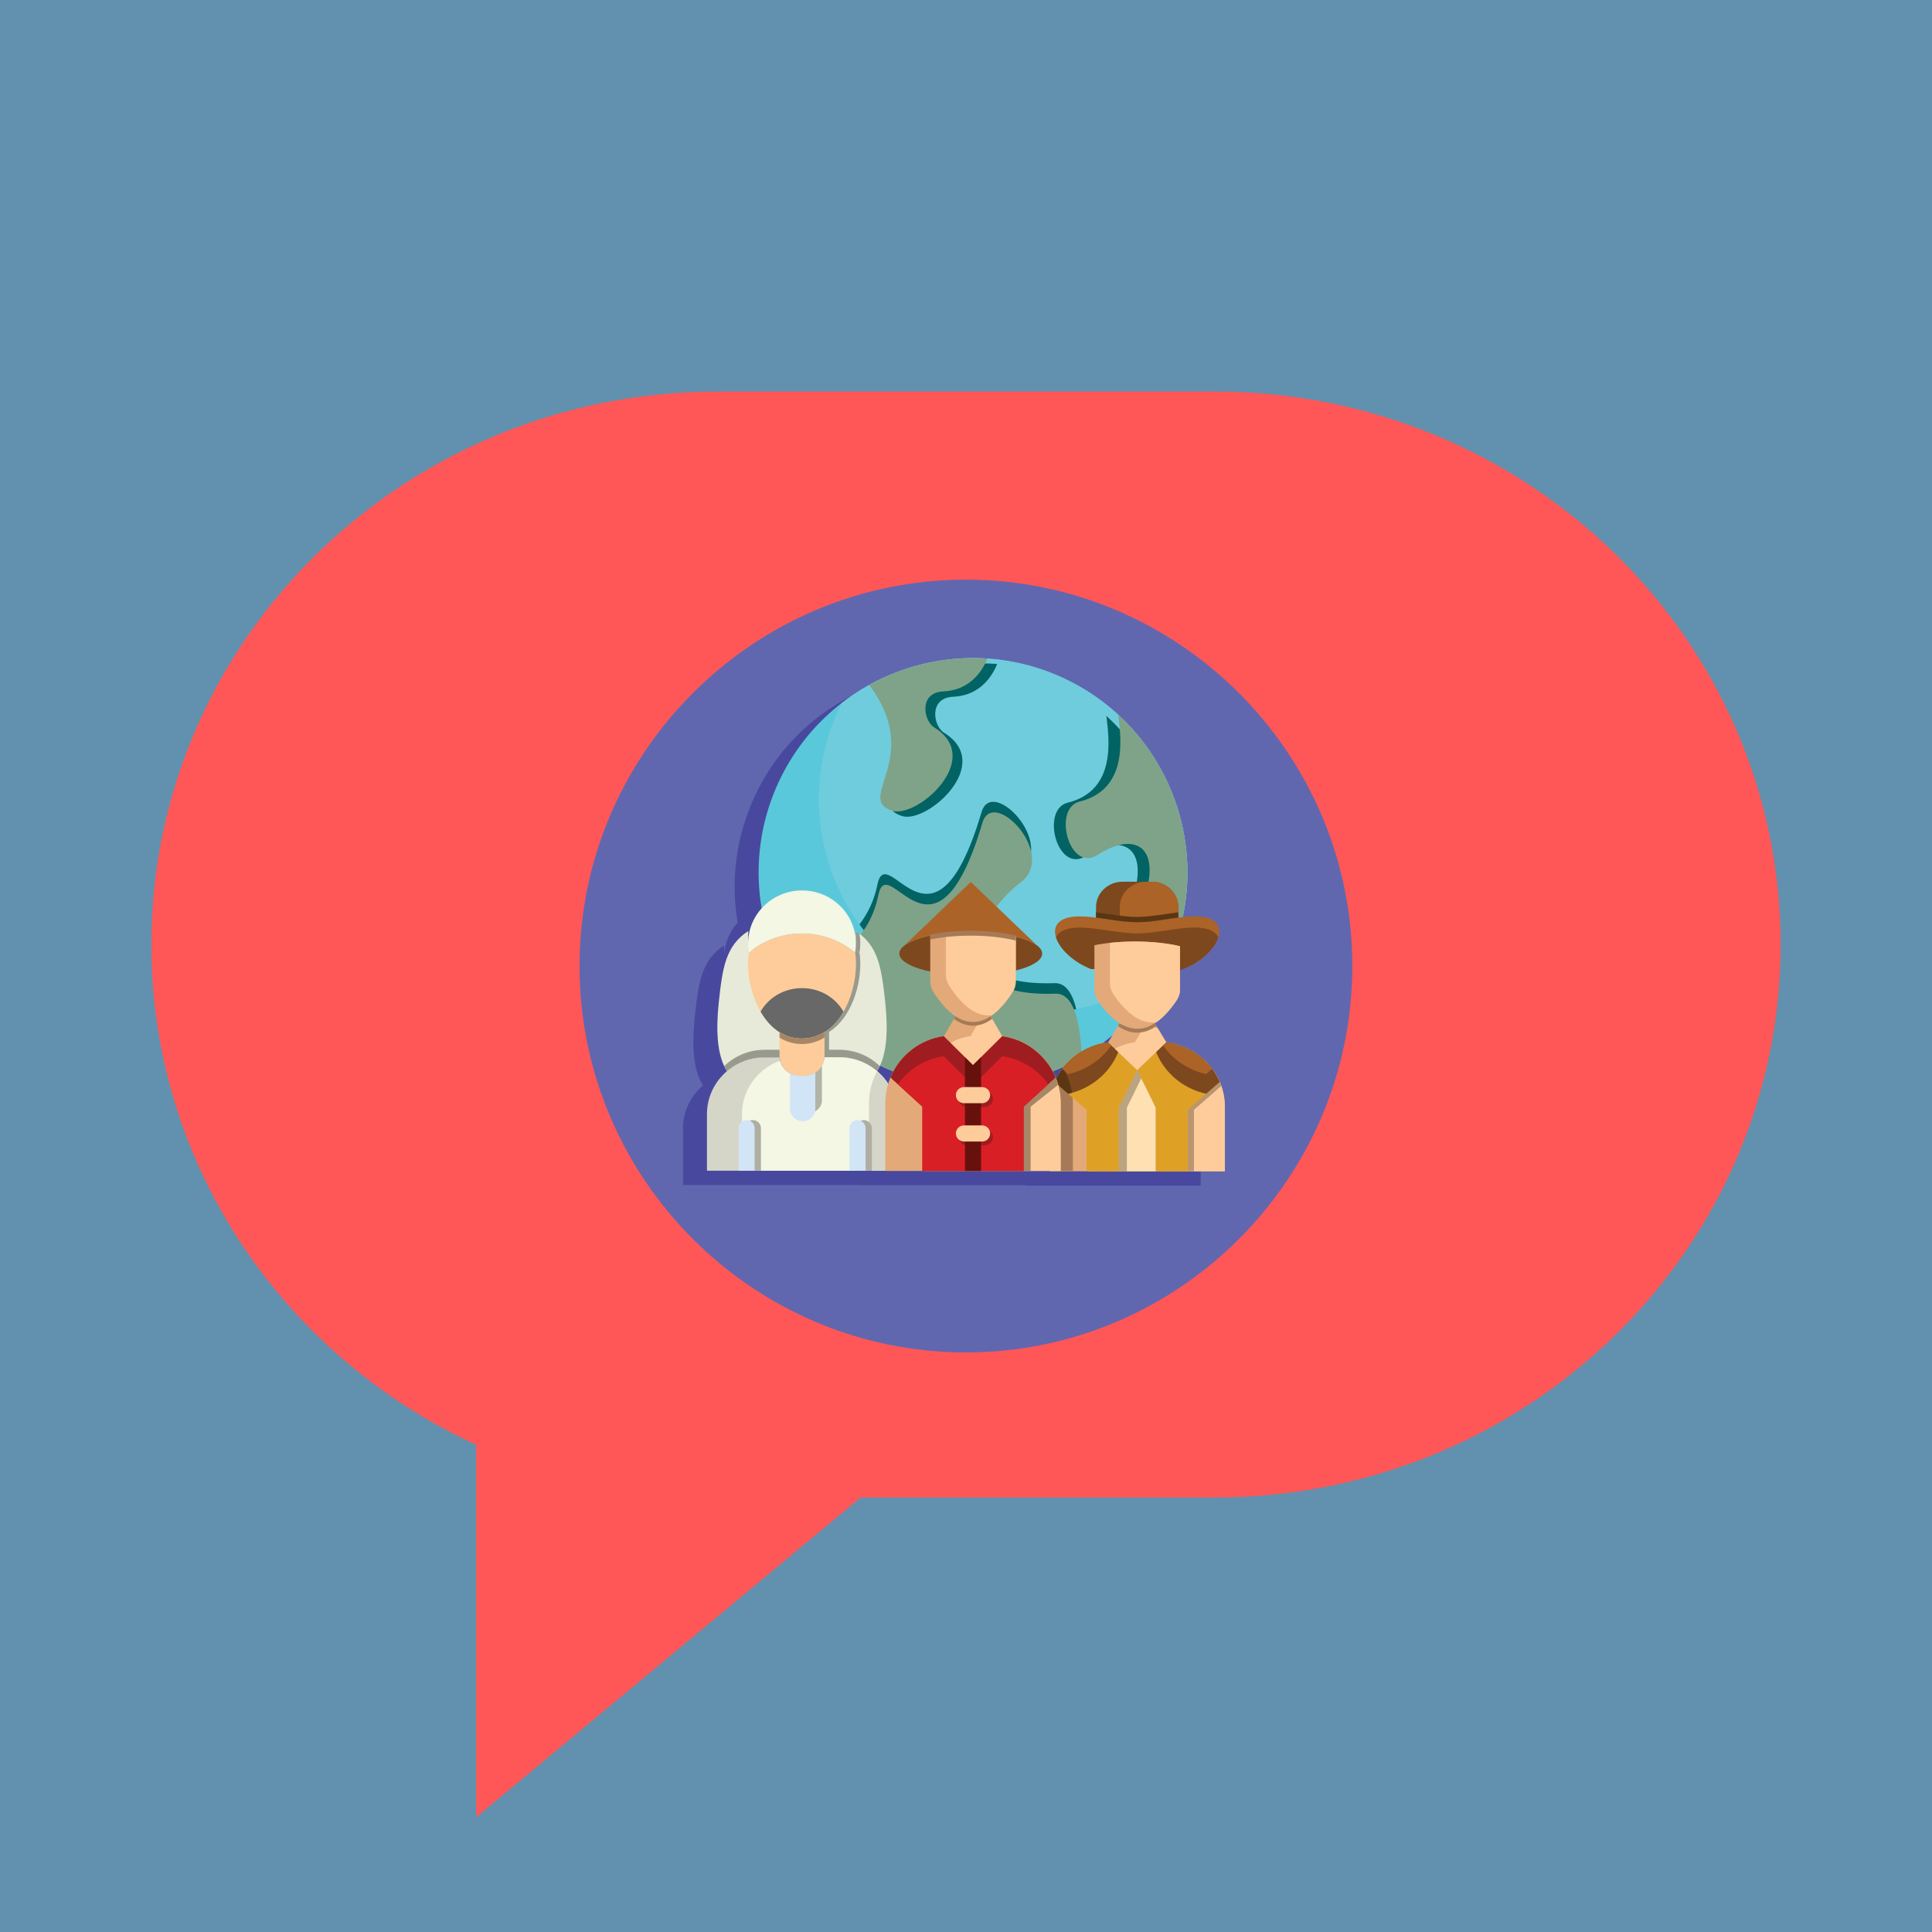 <svg xmlns="http://www.w3.org/2000/svg" xmlns:xlink="http://www.w3.org/1999/xlink" width="500" zoomAndPan="magnify" viewBox="0 0 375 375" height="500" preserveAspectRatio="xMidYMid meet" version="1.0"><defs><clipPath id="1e450025a5"><path d="M 29.379 76 L 346 76 L 346 352.711 L 29.379 352.711 Z M 29.379 76 " clip-rule="nonzero"/></clipPath><clipPath id="6cebc1a57d"><path d="M 235.734 76 L 139.258 76 C 78.57 76 29.379 124.055 29.379 183.336 C 29.379 226.25 55.168 263.266 92.426 280.441 L 92.426 352.711 L 167.051 290.668 L 235.734 290.668 C 296.426 290.668 345.621 242.609 345.621 183.332 C 345.625 124.055 296.426 76 235.734 76 Z M 235.734 76 " clip-rule="nonzero"/></clipPath><clipPath id="1997ae541f"><path d="M 112.5 112.5 L 262.5 112.5 L 262.5 262.5 L 112.5 262.5 Z M 112.5 112.5 " clip-rule="nonzero"/></clipPath></defs><rect x="-37.5" width="450" fill="#ffffff" y="-37.5" height="450" fill-opacity="1"/><rect x="-37.5" width="450" fill="#6191ae" y="-37.5" height="450" fill-opacity="1"/><g clip-path="url(#1e450025a5)"><g clip-path="url(#6cebc1a57d)"><path fill="#ff5757" d="M 29.379 76 L 346.082 76 L 346.082 352.711 L 29.379 352.711 Z M 29.379 76 " fill-opacity="1" fill-rule="nonzero"/></g></g><g clip-path="url(#1997ae541f)"><path fill="#6167af" d="M 187.48 262.508 C 228.797 262.508 262.488 228.816 262.488 187.504 C 262.488 146.199 228.797 112.508 187.48 112.508 C 146.18 112.508 112.484 146.199 112.484 187.504 C 112.484 228.816 146.18 262.508 187.48 262.508 Z M 187.48 262.508 " fill-opacity="1" fill-rule="evenodd"/></g><path fill="#48499e" d="M 198.938 133.223 C 218.418 140.602 229.133 161.027 224.898 180.793 C 225.629 180.715 226.344 180.664 227.039 180.656 C 231.301 180.59 232.543 182.492 231.809 184.754 L 231.801 184.754 C 231.781 184.824 231.758 184.891 231.73 184.961 L 231.73 184.969 C 231.703 185.035 231.68 185.098 231.652 185.164 L 231.645 185.172 C 231.621 185.242 231.586 185.309 231.551 185.375 L 231.551 185.387 C 231.52 185.453 231.484 185.52 231.449 185.59 L 231.449 185.598 C 231.418 185.668 231.371 185.734 231.34 185.801 L 231.328 185.812 C 231.297 185.879 231.254 185.945 231.219 186.016 L 231.199 186.039 C 231.16 186.098 231.117 186.168 231.082 186.227 L 231.062 186.25 C 231.02 186.309 230.98 186.367 230.934 186.434 L 230.891 186.484 C 230.859 186.535 230.824 186.59 230.781 186.641 C 230.762 186.672 230.738 186.699 230.723 186.723 C 230.688 186.766 230.652 186.809 230.617 186.852 C 230.586 186.895 230.559 186.938 230.527 186.973 L 230.449 187.066 C 230.414 187.105 230.379 187.145 230.348 187.184 L 230.27 187.277 C 230.234 187.32 230.191 187.352 230.156 187.398 L 230.074 187.48 C 230.039 187.523 229.996 187.566 229.953 187.609 L 229.875 187.695 C 229.832 187.738 229.789 187.777 229.746 187.824 L 229.668 187.902 C 229.617 187.945 229.574 187.996 229.523 188.035 L 229.453 188.105 C 229.402 188.148 229.352 188.199 229.293 188.25 L 229.234 188.301 C 229.172 188.352 229.121 188.402 229.062 188.453 L 229.004 188.504 C 228.941 188.555 228.871 188.598 228.816 188.648 L 228.766 188.699 C 228.695 188.75 228.637 188.793 228.57 188.844 L 228.512 188.895 C 228.449 188.938 228.383 188.988 228.316 189.039 L 228.266 189.082 C 228.188 189.133 228.121 189.184 228.051 189.227 L 227.992 189.266 C 227.922 189.316 227.848 189.367 227.77 189.422 L 227.727 189.445 C 227.648 189.496 227.566 189.551 227.488 189.602 L 227.457 189.625 C 227.371 189.676 227.285 189.727 227.203 189.777 L 227.168 189.797 C 227.086 189.848 226.988 189.898 226.906 189.949 L 226.883 189.965 C 226.789 190.016 226.695 190.066 226.598 190.117 L 226.582 190.129 C 226.488 190.18 226.387 190.23 226.293 190.281 L 226.285 190.289 C 226.184 190.34 226.078 190.383 225.977 190.434 L 225.969 190.441 C 225.867 190.484 225.766 190.535 225.664 190.578 L 225.652 190.586 L 225.645 190.586 C 225.543 190.637 225.441 190.68 225.328 190.723 L 225.32 190.723 C 225.219 190.773 225.109 190.816 224.996 190.855 L 224.344 190.855 L 224.344 194.828 C 224.344 195.621 224.129 196.309 223.66 196.996 C 222.309 198.996 220.898 200.484 219.453 201.402 L 219.453 201.395 L 221.684 205.094 C 228.086 205.926 233.062 211.207 233.062 217.551 L 233.062 230.129 L 199.047 230.129 L 199.047 230.059 L 167.184 230.059 L 167.184 230.016 L 132.562 230.016 L 132.562 219.004 C 132.562 215.695 134.07 212.711 136.449 210.688 C 134.434 207.574 134.309 202.48 134.859 197.301 C 135.562 190.66 136.176 186.328 140.582 183.492 C 140.555 183.773 140.551 184.043 140.551 184.324 C 140.551 184.59 140.559 184.855 140.578 185.109 C 140.758 182.805 141.707 180.711 143.18 179.078 C 141.977 172.02 142.586 164.562 145.297 157.387 C 153.434 135.898 177.457 125.086 198.938 133.223 Z M 200.32 212.164 C 200.746 211.316 201.266 210.523 201.871 209.793 C 201.148 210.133 200.414 210.445 199.668 210.742 C 199.914 211.203 200.137 211.68 200.32 212.164 Z M 168.73 210.742 C 167.855 210.395 166.996 210.012 166.156 209.613 C 165.984 209.996 165.789 210.355 165.566 210.691 C 165.508 210.641 165.445 210.59 165.387 210.539 C 165.457 210.59 165.516 210.652 165.582 210.711 L 165.602 210.719 L 165.66 210.781 L 165.711 210.812 L 165.762 210.863 L 165.832 210.926 L 165.863 210.949 L 165.941 211.027 L 165.977 211.055 L 166.246 211.324 L 166.309 211.379 L 166.359 211.438 L 166.461 211.539 L 166.504 211.59 L 166.562 211.648 L 166.605 211.699 L 166.664 211.762 L 166.707 211.812 L 166.758 211.871 L 166.801 211.914 L 166.859 211.988 L 166.895 212.031 L 166.953 212.102 L 166.984 212.141 L 167.047 212.211 L 167.09 212.262 L 167.141 212.332 L 167.172 212.375 L 167.23 212.449 L 167.258 212.488 L 167.328 212.574 L 167.355 212.605 L 167.414 212.691 L 167.438 212.723 C 167.465 212.758 167.48 212.793 167.508 212.824 L 167.527 212.844 L 167.594 212.945 L 167.613 212.973 L 167.672 213.066 L 167.691 213.09 L 167.742 213.16 C 167.992 212.32 168.324 211.508 168.73 210.742 Z M 211.223 203.773 C 210.602 204.289 209.973 204.801 209.336 205.285 C 209.695 205.207 210.051 205.152 210.426 205.102 Z M 154.855 209.641 C 154.262 210.66 153.188 211.426 151.91 211.598 C 153.176 211.434 154.246 210.676 154.855 209.641 Z M 151.91 211.598 C 151.879 211.598 151.844 211.605 151.809 211.605 C 151.844 211.602 151.875 211.598 151.91 211.598 Z M 151.809 211.602 C 151.777 211.609 151.738 211.609 151.707 211.609 C 151.738 211.609 151.773 211.609 151.809 211.602 Z M 151.707 211.609 C 151.676 211.621 151.648 211.621 151.621 211.621 C 151.648 211.621 151.672 211.621 151.707 211.609 Z M 151.598 211.621 C 151.57 211.621 151.547 211.621 151.52 211.621 C 151.547 211.621 151.57 211.621 151.598 211.621 Z M 151.492 211.629 C 151.461 211.629 151.426 211.629 151.391 211.629 C 151.426 211.629 151.461 211.629 151.492 211.629 Z M 149.539 211.477 C 149.199 211.383 148.875 211.246 148.578 211.066 C 148.898 211.273 149.223 211.398 149.539 211.477 Z M 147.562 210.211 C 147.062 209.605 146.738 208.848 146.664 208.008 L 146.656 208.008 C 146.715 208.82 147.039 209.59 147.562 210.211 Z M 165.355 210.516 C 165.293 210.473 165.242 210.422 165.184 210.383 C 165.246 210.422 165.297 210.473 165.355 210.516 Z M 165.145 210.344 C 165.086 210.305 165.031 210.262 164.973 210.215 C 165.031 210.262 165.086 210.305 165.145 210.344 Z M 164.93 210.184 C 164.871 210.148 164.82 210.105 164.762 210.062 C 164.82 210.109 164.871 210.148 164.93 210.184 Z M 164.719 210.031 C 164.656 209.996 164.598 209.953 164.539 209.91 C 164.598 209.953 164.656 209.996 164.719 210.031 Z M 164.496 209.887 C 164.426 209.844 164.367 209.801 164.301 209.758 C 164.371 209.801 164.426 209.844 164.496 209.887 Z M 164.258 209.734 C 164.199 209.699 164.141 209.656 164.078 209.621 C 164.141 209.656 164.199 209.695 164.258 209.734 Z M 164.027 209.59 C 163.969 209.555 163.906 209.52 163.848 209.488 C 163.906 209.52 163.969 209.555 164.027 209.59 Z M 163.801 209.461 C 163.738 209.426 163.68 209.391 163.621 209.359 C 163.68 209.391 163.738 209.426 163.801 209.461 Z M 163.57 209.336 C 163.5 209.301 163.441 209.266 163.375 209.23 C 163.441 209.266 163.5 209.297 163.57 209.336 Z M 163.332 209.203 C 163.262 209.172 163.195 209.137 163.129 209.113 C 163.195 209.137 163.262 209.172 163.332 209.203 Z M 163.078 209.086 C 163.008 209.051 162.949 209.023 162.883 208.992 C 162.949 209.027 163.008 209.051 163.078 209.086 Z M 162.836 208.973 C 162.77 208.949 162.703 208.914 162.641 208.891 C 162.703 208.918 162.77 208.949 162.836 208.973 Z M 162.59 208.867 C 162.523 208.84 162.457 208.816 162.387 208.789 C 162.457 208.816 162.523 208.84 162.59 208.867 Z M 162.344 208.77 C 162.266 208.738 162.191 208.711 162.109 208.688 C 162.191 208.715 162.266 208.738 162.344 208.77 Z M 162.09 208.676 C 162.012 208.648 161.938 208.617 161.859 208.594 C 161.938 208.617 162.012 208.652 162.09 208.676 Z M 161.816 208.586 C 161.746 208.559 161.672 208.531 161.605 208.516 C 161.672 208.531 161.746 208.559 161.816 208.586 Z M 161.562 208.5 C 161.484 208.477 161.418 208.457 161.34 208.43 C 161.418 208.457 161.488 208.473 161.562 208.5 Z M 161.309 208.422 C 161.23 208.402 161.152 208.379 161.074 208.363 C 161.152 208.379 161.23 208.406 161.309 208.422 Z M 161.043 208.355 C 160.961 208.34 160.871 208.312 160.789 208.297 C 160.875 208.312 160.961 208.34 161.043 208.355 Z M 160.773 208.285 C 160.695 208.27 160.609 208.254 160.527 208.234 C 160.609 208.254 160.695 208.27 160.773 208.285 Z M 160.492 208.227 C 160.414 208.219 160.34 208.203 160.262 208.184 C 160.34 208.203 160.414 208.219 160.492 208.227 Z M 160.219 208.176 C 160.141 208.168 160.066 208.152 159.98 208.145 C 160.066 208.152 160.145 208.168 160.219 208.176 Z M 159.953 208.133 C 159.859 208.125 159.773 208.109 159.691 208.102 C 159.777 208.105 159.859 208.125 159.953 208.133 Z M 159.684 208.102 C 159.602 208.094 159.504 208.078 159.41 208.066 C 159.504 208.074 159.598 208.094 159.684 208.102 Z M 159.383 208.066 C 159.305 208.055 159.223 208.047 159.137 208.039 C 159.227 208.051 159.309 208.055 159.383 208.066 Z M 159.105 208.039 C 159.02 208.031 158.941 208.031 158.859 208.023 C 158.941 208.031 159.02 208.031 159.105 208.039 Z M 158.824 208.023 C 158.738 208.023 158.652 208.016 158.566 208.016 C 158.656 208.016 158.738 208.023 158.824 208.023 Z M 158.543 208.016 C 158.449 208.016 158.359 208.004 158.262 208.004 C 158.355 208.004 158.449 208.016 158.543 208.016 Z M 143.754 208.004 C 143.66 208.004 143.566 208.016 143.473 208.016 C 143.566 208.016 143.66 208.004 143.754 208.004 Z M 143.449 208.016 C 143.363 208.016 143.277 208.023 143.191 208.023 C 143.281 208.023 143.363 208.016 143.449 208.016 Z M 143.168 208.023 C 143.086 208.031 142.996 208.031 142.914 208.039 C 142.996 208.031 143.082 208.031 143.168 208.023 Z M 142.879 208.039 C 142.793 208.051 142.715 208.059 142.633 208.066 C 142.719 208.055 142.793 208.051 142.879 208.039 Z M 142.609 208.066 C 142.516 208.074 142.43 208.082 142.344 208.098 C 142.43 208.082 142.516 208.074 142.609 208.066 Z M 142.324 208.102 C 142.242 208.109 142.156 208.125 142.062 208.133 C 142.156 208.125 142.242 208.105 142.324 208.102 Z M 142.039 208.145 C 141.961 208.152 141.875 208.168 141.793 208.184 C 141.875 208.168 141.961 208.152 142.039 208.145 Z M 141.766 208.184 C 141.688 208.203 141.602 208.219 141.527 208.227 C 141.602 208.219 141.691 208.203 141.766 208.184 Z M 141.492 208.234 C 141.406 208.254 141.32 208.27 141.246 208.285 C 141.324 208.27 141.406 208.254 141.492 208.234 Z M 141.227 208.297 C 141.145 208.312 141.059 208.34 140.973 208.355 C 141.059 208.34 141.145 208.312 141.227 208.297 Z M 140.949 208.363 C 140.871 208.379 140.785 208.402 140.711 208.422 C 140.785 208.406 140.871 208.379 140.949 208.363 Z M 140.684 208.43 C 140.605 208.453 140.531 208.473 140.453 208.5 C 140.531 208.473 140.609 208.457 140.684 208.43 Z M 140.41 208.516 C 140.344 208.531 140.27 208.559 140.199 208.586 C 140.27 208.559 140.348 208.531 140.41 208.516 Z M 140.156 208.594 C 140.078 208.625 139.996 208.652 139.922 208.676 C 139.996 208.652 140.082 208.625 140.156 208.594 Z M 139.91 208.676 C 139.832 208.711 139.75 208.738 139.676 208.77 C 139.75 208.738 139.836 208.715 139.91 208.676 Z M 139.637 208.789 C 139.57 208.812 139.492 208.84 139.426 208.871 C 139.492 208.84 139.57 208.816 139.637 208.789 Z M 139.391 208.891 C 139.312 208.914 139.246 208.941 139.18 208.973 C 139.246 208.941 139.316 208.918 139.391 208.891 Z M 139.137 208.992 C 139.066 209.023 139.004 209.062 138.934 209.086 C 139.004 209.062 139.066 209.027 139.137 208.992 Z M 138.898 209.102 C 138.82 209.137 138.758 209.172 138.688 209.215 C 138.758 209.172 138.82 209.137 138.898 209.102 Z M 138.652 209.223 C 138.586 209.266 138.52 209.297 138.441 209.336 C 138.516 209.297 138.586 209.266 138.652 209.223 Z M 138.406 209.359 C 138.336 209.391 138.277 209.426 138.211 209.461 C 138.277 209.426 138.34 209.391 138.406 209.359 Z M 138.168 209.488 C 138.109 209.52 138.047 209.555 137.988 209.598 C 138.047 209.555 138.109 209.52 138.168 209.488 Z M 137.938 209.621 C 137.879 209.656 137.816 209.699 137.75 209.734 C 137.82 209.695 137.879 209.656 137.938 209.621 Z M 137.719 209.758 C 137.648 209.801 137.582 209.84 137.523 209.887 C 137.578 209.844 137.648 209.801 137.719 209.758 Z M 137.488 209.91 C 137.426 209.953 137.359 209.992 137.301 210.039 C 137.359 209.996 137.426 209.953 137.488 209.91 Z M 137.258 210.062 C 137.199 210.105 137.148 210.148 137.09 210.191 C 137.148 210.148 137.199 210.109 137.258 210.062 Z M 137.047 210.215 C 136.984 210.258 136.934 210.301 136.875 210.344 C 136.934 210.305 136.984 210.262 137.047 210.215 Z M 136.844 210.379 C 136.781 210.422 136.723 210.473 136.66 210.512 C 136.723 210.473 136.781 210.422 136.844 210.379 Z M 136.637 210.539 C 136.57 210.59 136.508 210.641 136.453 210.691 C 136.508 210.641 136.57 210.59 136.637 210.539 Z M 136.637 210.539 " fill-opacity="1" fill-rule="evenodd"/><path fill="#5ac8db" d="M 203.605 130.441 C 225.086 138.582 235.914 162.598 227.773 184.086 C 219.629 205.566 195.613 216.395 174.121 208.254 C 152.645 200.113 141.816 176.09 149.953 154.609 C 158.102 133.117 182.113 122.305 203.605 130.441 Z M 203.605 130.441 " fill-opacity="1" fill-rule="evenodd"/><path fill="#6fccdd" d="M 203.605 130.441 C 225.086 138.582 235.914 162.598 227.773 184.086 C 227.266 185.43 226.688 186.73 226.055 187.988 C 214.992 196.551 199.871 199.332 185.824 194.012 C 164.344 185.871 153.516 161.855 161.656 140.367 C 162.164 139.023 162.742 137.723 163.375 136.465 C 174.438 127.898 189.559 125.117 203.605 130.441 Z M 203.605 130.441 " fill-opacity="1" fill-rule="evenodd"/><path fill="#016363" d="M 208.91 195.871 C 201.445 197.398 193.477 196.906 185.824 194.008 C 177.898 191.004 171.418 185.836 166.816 179.43 C 168.34 177.441 169.633 174.988 170.305 171.719 C 172.156 162.609 181.238 188.953 190.52 157.625 C 192.574 150.652 205.137 163.801 197.949 169.211 C 189.277 175.723 182.488 191.594 204.676 190.828 C 206.93 190.754 208.188 192.953 208.91 195.871 Z M 208.91 195.871 " fill-opacity="1" fill-rule="evenodd"/><path fill="#016363" d="M 214.746 138.945 C 226.133 149.43 231.059 165.793 226.48 181.297 C 222.02 182.793 216.633 181.715 218.422 177.875 C 224.117 165.656 219.008 160.859 210.742 166.148 C 205.223 169.688 201.938 157.109 207.238 155.801 C 216.848 153.43 215.238 143.215 214.746 138.945 Z M 214.746 138.945 " fill-opacity="1" fill-rule="evenodd"/><path fill="#016363" d="M 170.609 133.996 C 177.516 130.168 185.477 128.32 193.555 128.867 C 192.188 132.262 189.395 135.059 185.016 135.238 C 180.211 135.441 181.137 140.934 183.23 142.219 C 193.078 148.301 179.98 159.855 175.145 158.41 C 167.66 156.184 181.293 148.137 170.609 133.996 Z M 170.609 133.996 " fill-opacity="1" fill-rule="evenodd"/><path fill="#7fa388" d="M 217.051 138.73 C 228.438 149.219 233.352 165.578 228.777 181.082 C 224.32 182.578 218.93 181.492 220.727 177.664 C 226.422 165.445 221.305 160.648 213.047 165.938 C 207.523 169.473 204.242 156.898 209.539 155.586 C 219.148 153.215 217.547 142.992 217.051 138.73 Z M 217.051 138.73 " fill-opacity="1" fill-rule="evenodd"/><path fill="#7fa388" d="M 168.703 132.961 C 175.609 129.133 183.57 127.277 191.648 127.824 C 190.281 131.227 187.492 134.016 183.102 134.203 C 178.297 134.406 179.23 139.891 181.316 141.184 C 191.172 147.266 178.066 158.82 173.238 157.375 C 165.758 155.137 179.387 147.094 168.703 132.961 Z M 168.703 132.961 " fill-opacity="1" fill-rule="evenodd"/><path fill="#7fa388" d="M 209.984 205.191 C 199.492 211.355 186.395 212.895 174.121 208.25 C 167.449 205.715 161.801 201.66 157.438 196.617 C 157.418 196.523 157.414 196.438 157.395 196.344 C 155.633 186.742 167.863 186.613 170.484 173.766 C 172.34 164.656 181.418 191.004 190.699 159.676 C 192.758 152.703 205.316 165.848 198.129 171.258 C 189.457 177.77 182.672 193.641 204.855 192.875 C 208.844 192.742 209.723 199.73 209.984 205.191 Z M 209.984 205.191 " fill-opacity="1" fill-rule="evenodd"/><path fill="#e7ead8" d="M 151.312 205.223 L 162.926 205.223 C 165.715 205.223 168.266 206.234 170.23 207.91 C 172.246 204.793 172.371 199.707 171.82 194.516 C 171.105 187.883 170.492 183.555 166.094 180.715 C 166.113 180.988 166.129 181.266 166.129 181.547 C 166.129 182.16 166.066 182.758 165.965 183.332 C 160.023 178.375 151.305 178.375 145.363 183.324 C 145.262 182.746 145.211 182.152 145.211 181.547 C 145.211 181.266 145.219 180.988 145.242 180.715 C 140.84 183.555 140.227 187.883 139.52 194.516 C 138.965 199.703 139.094 204.797 141.109 207.91 C 143.074 206.238 145.621 205.223 148.414 205.223 Z M 151.312 205.223 " fill-opacity="1" fill-rule="evenodd"/><path fill="#989a8d" d="M 166.801 181.211 C 166.57 181.039 166.34 180.875 166.094 180.719 C 166.113 180.988 166.129 181.27 166.129 181.551 C 166.129 182.164 166.066 182.762 165.965 183.336 C 160.25 178.574 151.977 178.387 146.066 182.785 C 146.059 182.895 146.059 183.008 146.059 183.117 C 146.059 183.73 146.109 184.324 146.219 184.902 C 152.156 179.941 160.883 179.953 166.816 184.902 C 166.93 184.324 166.98 183.73 166.98 183.117 C 166.98 182.469 166.922 181.828 166.801 181.211 Z M 166.801 181.211 " fill-opacity="1" fill-rule="evenodd"/><path fill="#989a8d" d="M 146.18 184.926 C 152.129 179.941 160.883 179.941 166.832 184.926 C 167.785 191.406 164.246 201.766 156.27 201.586 C 148.645 201.418 145.27 191.16 146.18 184.926 Z M 146.18 184.926 " fill-opacity="1" fill-rule="evenodd"/><path fill="#989a8d" d="M 152.566 205.223 L 160.531 205.223 C 160.777 204.723 160.918 204.168 160.918 203.605 L 160.918 198.965 C 159.59 199.789 158.051 200.258 156.301 200.223 C 154.754 200.18 153.383 199.73 152.184 198.98 L 152.184 203.555 C 152.191 204.16 152.328 204.723 152.566 205.223 Z M 152.566 205.223 " fill-opacity="1" fill-rule="evenodd"/><path fill="#989a8d" d="M 151.312 205.223 L 151.738 205.223 C 151.504 204.773 151.355 204.273 151.312 203.762 L 148.414 203.762 C 145.359 203.762 142.586 204.969 140.566 206.93 C 140.727 207.277 140.902 207.602 141.109 207.91 C 143.074 206.234 145.621 205.223 148.414 205.223 Z M 159.605 205.223 L 162.926 205.223 C 165.715 205.223 168.266 206.234 170.23 207.91 C 170.434 207.598 170.613 207.273 170.773 206.934 C 168.746 204.969 165.977 203.762 162.926 203.762 L 160.023 203.762 C 159.988 204.281 159.836 204.773 159.605 205.223 Z M 159.605 205.223 " fill-opacity="1" fill-rule="evenodd"/><path fill="#fdcc9a" d="M 145.34 184.918 C 151.289 179.941 160.039 179.941 165.992 184.918 C 166.945 191.406 163.406 201.762 155.426 201.586 C 147.805 201.418 144.418 191.16 145.34 184.918 Z M 145.34 184.918 " fill-opacity="1" fill-rule="evenodd"/><path fill="#686868" d="M 163.715 196.375 C 161.938 199.434 159.16 201.672 155.422 201.59 C 151.934 201.512 149.332 199.316 147.625 196.359 C 149.152 193.637 152.18 191.793 155.672 191.793 C 159.16 191.793 162.191 193.645 163.715 196.375 Z M 163.715 196.375 " fill-opacity="1" fill-rule="evenodd"/><path fill="#f3f7e3" d="M 155.672 172.832 C 161.445 172.832 166.133 177.441 166.133 183.113 C 166.133 183.727 166.07 184.324 165.969 184.898 C 160.027 179.949 151.309 179.941 145.363 184.898 C 145.262 184.32 145.211 183.727 145.211 183.113 C 145.211 177.445 149.895 172.832 155.672 172.832 Z M 155.672 172.832 " fill-opacity="1" fill-rule="evenodd"/><path fill="#d5d6c8" d="M 137.223 227.23 L 174.121 227.23 L 174.121 216.227 C 174.121 210.176 169.078 205.223 162.926 205.223 L 160.023 205.223 C 159.871 207.215 158.168 208.84 156.051 208.84 C 154.789 208.84 153.891 208.84 152.812 207.988 C 151.945 207.309 151.398 206.309 151.312 205.227 L 148.414 205.227 C 142.258 205.227 137.223 210.176 137.223 216.23 Z M 137.223 227.23 " fill-opacity="1" fill-rule="evenodd"/><path fill="#f3f7e3" d="M 144.027 227.23 L 174.121 227.23 L 174.121 216.227 C 174.121 210.176 169.078 205.223 162.926 205.223 L 160.012 205.223 C 159.859 207.215 158.156 208.84 156.039 208.84 C 154.777 208.84 153.879 208.84 152.801 207.988 C 152.109 207.445 151.625 206.707 151.414 205.883 C 147.109 207.422 144.016 211.484 144.016 216.23 L 144.016 227.23 Z M 144.027 227.23 " fill-opacity="1" fill-rule="evenodd"/><path fill="#b1b4a6" d="M 159.535 206.816 C 158.855 208.016 157.562 208.844 156.051 208.844 C 155.523 208.844 155.055 208.844 154.621 208.781 L 154.621 213.562 C 154.621 214.895 155.73 215.984 157.078 215.984 C 158.43 215.984 159.535 214.895 159.535 213.562 Z M 159.535 206.816 " fill-opacity="1" fill-rule="evenodd"/><path fill="#d5d6c8" d="M 168.672 227.23 L 174.121 227.23 L 174.121 216.227 C 174.121 212.918 172.617 209.941 170.242 207.922 C 169.246 209.773 168.672 211.895 168.672 214.137 Z M 168.672 227.23 " fill-opacity="1" fill-rule="evenodd"/><path fill="#fdcc9a" d="M 160.039 200.336 L 160.039 204.98 C 160.039 207.008 158.297 208.844 156.055 208.844 L 155.289 208.844 C 153.102 208.844 151.352 207.133 151.309 204.93 L 151.309 200.355 C 152.508 201.102 153.875 201.555 155.426 201.59 C 157.172 201.629 158.715 201.16 160.039 200.336 Z M 160.039 200.336 " fill-opacity="1" fill-rule="evenodd"/><path fill="#a78665" d="M 160.039 200.336 L 160.039 201.383 C 158.715 202.211 157.176 202.676 155.426 202.637 C 153.875 202.602 152.508 202.148 151.309 201.402 L 151.309 200.355 C 152.508 201.102 153.875 201.555 155.426 201.59 C 157.172 201.629 158.715 201.16 160.039 200.336 Z M 160.039 200.336 " fill-opacity="1" fill-rule="evenodd"/><path fill="#d2e5f6" d="M 158.254 208.184 C 157.621 208.602 156.867 208.84 156.051 208.84 C 155.004 208.84 154.207 208.84 153.34 208.348 L 153.34 215.211 C 153.34 216.535 154.445 217.625 155.797 217.625 C 157.145 217.625 158.254 216.535 158.254 215.211 Z M 158.254 208.184 " fill-opacity="1" fill-rule="evenodd"/><path fill="#e4a978" d="M 203.711 227.352 L 237.742 227.352 L 237.742 214.777 C 237.742 208.43 232.766 203.152 226.363 202.316 L 224.133 198.617 C 221.922 200.023 219.629 200.09 217.312 198.629 L 215.086 202.316 C 208.684 203.152 203.707 208.43 203.707 214.777 L 203.707 227.352 Z M 203.711 227.352 " fill-opacity="1" fill-rule="evenodd"/><path fill="#a77a57" d="M 206.309 207.281 C 204.68 209.383 203.711 211.977 203.711 214.773 L 203.711 227.281 L 208.25 227.281 L 208.25 214.137 C 208.246 211.629 207.543 209.281 206.309 207.281 Z M 206.309 207.281 " fill-opacity="1" fill-rule="evenodd"/><path fill="#fdcc9a" d="M 211.262 227.352 L 237.742 227.352 L 237.742 214.777 C 237.742 208.43 232.766 203.152 226.363 202.316 L 224.711 199.57 C 224.242 199.469 223.777 199.305 223.309 199.078 C 222.84 199.301 222.383 199.461 221.914 199.562 L 220.254 202.316 C 213.852 203.152 211.258 208.43 211.258 214.777 L 211.258 227.352 Z M 211.262 227.352 " fill-opacity="1" fill-rule="evenodd"/><path fill="#ba9570" d="M 212.109 227.352 L 231.742 227.352 L 231.742 215.422 L 237.059 210.777 C 235.598 206.637 231.934 203.449 227.418 202.492 L 221.449 209.504 L 216.688 204.969 C 212.555 206.863 211.285 209.52 211.262 214.68 L 212.109 215.422 Z M 212.109 227.352 " fill-opacity="1" fill-rule="evenodd"/><path fill="#dea126" d="M 210.902 227.352 L 230.547 227.352 L 230.547 215.422 L 236.754 209.996 C 234.992 205.941 231.082 202.938 226.395 202.316 L 220.723 207.707 L 215.051 202.316 C 210.363 202.938 206.449 205.941 204.699 209.996 L 210.898 215.422 L 210.898 227.352 Z M 210.902 227.352 " fill-opacity="1" fill-rule="evenodd"/><path fill="#7d481e" d="M 234.117 212.301 L 236.754 209.996 C 234.992 205.941 231.082 202.938 226.395 202.316 L 224.457 204.16 L 224.484 204.398 C 226.148 208.391 229.754 211.332 234.117 212.301 Z M 217.016 204.18 L 215.051 202.316 C 210.367 202.938 206.453 205.941 204.703 209.996 L 207.328 212.301 C 211.691 211.332 215.297 208.391 216.965 204.402 Z M 217.016 204.18 " fill-opacity="1" fill-rule="evenodd"/><path fill="#5b3612" d="M 208.094 212.105 C 207.82 210.363 207.199 208.738 206.309 207.285 C 205.664 208.117 205.117 209.027 204.703 209.996 L 207.328 212.301 C 207.586 212.242 207.84 212.18 208.094 212.105 Z M 208.094 212.105 " fill-opacity="1" fill-rule="evenodd"/><path fill="#ac6327" d="M 235.273 207.461 C 233.219 204.723 230.035 202.805 226.398 202.316 L 225.758 202.922 C 227.684 205.699 230.656 207.719 234.117 208.48 Z M 206.176 207.461 L 207.332 208.48 C 210.797 207.719 213.77 205.699 215.691 202.922 L 215.051 202.316 C 211.414 202.805 208.234 204.723 206.176 207.461 Z M 206.176 207.461 " fill-opacity="1" fill-rule="evenodd"/><path fill="#ac6327" d="M 229.68 188.082 L 211.77 188.082 C 204.574 185.25 201.242 177.504 210.152 177.887 C 212.789 177.996 215.27 178.539 218.098 178.844 C 220.172 179.074 221.516 179.059 223.59 178.812 C 226.465 178.48 229.16 177.91 231.711 177.867 C 240.105 177.742 236.762 185.301 229.68 188.082 Z M 229.68 188.082 " fill-opacity="1" fill-rule="evenodd"/><path fill="#7d481e" d="M 229.68 188.082 L 211.77 188.082 C 208.273 186.703 205.688 184.172 204.977 181.977 C 205.504 180.734 207.117 179.93 210.152 180.055 C 212.789 180.164 215.27 180.707 218.098 181.016 C 220.172 181.246 221.516 181.227 223.59 180.98 C 226.465 180.648 229.16 180.082 231.711 180.035 C 234.473 179.992 235.973 180.793 236.473 181.965 C 235.758 184.172 233.176 186.703 229.68 188.082 Z M 229.68 188.082 " fill-opacity="1" fill-rule="evenodd"/><path fill="#7d481e" d="M 228.707 178.105 L 228.707 176.051 C 228.707 173.352 226.402 171.141 223.582 171.141 L 217.867 171.141 C 215.051 171.141 212.738 173.352 212.738 176.051 L 212.738 178.117 C 214.473 178.328 216.211 178.645 218.098 178.848 C 220.172 179.078 221.516 179.062 223.59 178.816 C 225.359 178.609 227.066 178.312 228.707 178.105 Z M 228.707 178.105 " fill-opacity="1" fill-rule="evenodd"/><path fill="#5b3612" d="M 228.707 178.105 L 228.707 177.078 C 227.066 177.281 225.355 177.578 223.59 177.781 C 221.516 178.027 220.172 178.047 218.098 177.816 C 216.211 177.613 214.473 177.297 212.738 177.086 L 212.738 178.113 C 214.473 178.324 216.211 178.641 218.098 178.844 C 220.172 179.074 221.516 179.059 223.59 178.812 C 225.359 178.609 227.066 178.312 228.707 178.105 Z M 228.707 178.105 " fill-opacity="1" fill-rule="evenodd"/><path fill="#ac6327" d="M 228.707 178.105 L 228.707 176.051 C 228.707 173.352 226.402 171.141 223.582 171.141 L 222.473 171.141 C 219.66 171.141 217.348 173.352 217.348 176.051 L 217.348 178.754 C 219.082 178.973 220.789 179.746 222.766 179.109 C 222.859 179.074 222.898 178.871 223.004 178.879 C 223.188 178.859 223.387 178.836 223.59 178.809 C 225.359 178.609 227.066 178.312 228.707 178.105 Z M 228.707 178.105 " fill-opacity="1" fill-rule="evenodd"/><path fill="#5b3612" d="M 228.707 178.105 L 228.707 177.078 C 227.066 177.281 225.355 177.578 223.59 177.781 C 221.516 178.027 220.172 178.047 218.098 177.816 C 217.844 177.793 217.598 177.766 217.352 177.73 L 217.352 178.754 C 217.441 178.77 217.535 178.777 217.621 178.793 C 217.785 178.812 217.938 178.828 218.102 178.844 C 219.965 179.051 221.238 179.059 222.98 178.879 C 222.988 178.879 223 178.879 223.008 178.879 L 223.16 178.859 L 223.172 178.859 L 223.23 178.852 L 223.266 178.852 L 223.273 178.844 L 223.348 178.844 L 223.355 178.832 L 223.363 178.832 L 223.441 178.824 L 223.516 178.824 L 223.523 178.816 L 223.578 178.816 L 223.586 178.805 L 223.613 178.805 L 223.691 178.797 C 223.805 178.789 223.914 178.77 224.023 178.754 L 224.109 178.746 L 224.191 178.738 L 224.27 178.727 L 224.289 178.719 L 224.359 178.711 L 224.441 178.699 L 224.52 178.691 L 224.555 178.684 L 224.605 178.684 L 224.684 178.664 L 224.691 178.664 L 224.77 178.656 L 224.82 178.648 L 224.852 178.648 L 224.938 178.629 L 224.953 178.629 L 225.016 178.621 L 225.086 178.609 L 225.102 178.609 L 225.18 178.594 L 225.223 178.594 L 225.266 178.586 L 225.344 178.574 L 225.352 178.566 L 225.43 178.559 L 225.488 178.547 L 225.508 178.547 L 225.59 178.539 L 225.617 178.531 L 225.668 178.52 L 225.746 178.512 L 225.758 178.512 L 225.836 178.492 L 225.887 178.492 L 225.918 178.484 L 225.996 178.477 L 226.016 178.469 L 226.082 178.457 L 226.145 178.449 L 226.16 178.449 L 226.246 178.43 L 226.277 178.43 L 226.32 178.422 L 226.398 178.414 L 226.406 178.414 L 226.484 178.395 L 226.535 178.387 L 226.562 178.387 L 226.641 178.379 L 226.668 178.367 L 226.727 178.359 L 226.797 178.352 L 226.805 178.352 L 226.883 178.332 L 226.934 178.332 L 226.969 178.324 L 227.047 178.312 L 227.062 178.312 L 227.125 178.297 L 227.191 178.285 L 227.211 178.285 L 227.289 178.277 L 227.32 178.27 L 227.363 178.262 L 227.527 178.242 L 227.578 178.234 L 227.605 178.223 L 227.684 178.215 L 227.711 178.215 L 227.762 178.207 L 227.84 178.195 L 227.848 178.195 L 227.926 178.18 L 227.969 178.18 L 228 178.172 L 228.078 178.16 L 228.086 178.16 L 228.156 178.145 L 228.215 178.145 L 228.234 178.133 L 228.316 178.125 L 228.344 178.125 L 228.395 178.117 L 228.473 178.105 L 228.551 178.09 C 228.555 178.121 228.633 178.117 228.707 178.105 Z M 228.707 178.105 " fill-opacity="1" fill-rule="evenodd"/><path fill="#e4a978" d="M 229.031 183.66 L 229.031 192.047 C 229.031 192.844 228.809 193.531 228.344 194.223 C 223.656 201.145 218.309 201.902 213.102 194.223 C 212.633 193.531 212.422 192.848 212.422 192.047 L 212.422 183.465 C 214.648 183.016 217.363 182.75 220.277 182.75 C 223.598 182.746 226.645 183.09 229.031 183.66 Z M 229.031 183.66 " fill-opacity="1" fill-rule="evenodd"/><path fill="#fdcc9a" d="M 229.031 183.66 L 229.031 192.047 C 229.031 192.844 228.809 193.531 228.344 194.223 C 227.074 196.094 225.758 197.516 224.41 198.441 C 221.691 198.773 218.883 197.074 216.129 193 C 215.66 192.309 215.438 191.633 215.438 190.828 L 215.438 183.008 C 216.945 182.844 218.578 182.75 220.277 182.75 C 223.598 182.746 226.645 183.09 229.031 183.66 Z M 229.031 183.66 " fill-opacity="1" fill-rule="evenodd"/><path fill="#baa482" d="M 217.145 227.352 L 224.305 227.352 L 224.305 214.973 L 220.727 207.707 L 217.145 214.973 Z M 217.145 227.352 " fill-opacity="1" fill-rule="evenodd"/><path fill="#ffe0b2" d="M 218.727 227.352 L 224.305 227.352 L 224.305 214.973 L 221.516 209.309 L 218.727 214.973 Z M 218.727 227.352 " fill-opacity="1" fill-rule="evenodd"/><path fill="#e4a978" d="M 171.844 227.281 L 205.883 227.281 L 205.883 214.137 C 205.883 207.504 200.91 201.984 194.504 201.109 L 192.277 197.246 C 190.055 198.711 187.762 198.785 185.449 197.258 L 183.219 201.109 C 176.816 201.984 171.84 207.504 171.84 214.137 L 171.84 227.281 Z M 171.844 227.281 " fill-opacity="1" fill-rule="evenodd"/><path fill="#fdcc9a" d="M 179.395 227.281 L 205.883 227.281 L 205.883 214.137 C 205.883 207.504 200.91 201.984 194.504 201.109 L 192.277 197.246 L 191.441 197.734 C 190.984 197.965 190.516 198.133 190.055 198.234 L 188.387 201.109 C 181.992 201.984 179.391 207.504 179.391 214.137 L 179.391 227.281 Z M 179.395 227.281 " fill-opacity="1" fill-rule="evenodd"/><path fill="#a78665" d="M 180.398 227.281 L 200.043 227.281 L 200.043 214.809 L 205.383 210.562 C 204.957 209.051 204.262 207.648 203.359 206.406 C 200.926 205.621 198.043 205.324 195.891 205.027 L 190.219 210.66 L 184.547 205.027 C 183.383 205.191 182.258 205.508 181.203 205.957 C 179.988 208.148 179.426 210.906 179.398 213.898 L 180.395 214.809 L 180.395 227.281 Z M 180.398 227.281 " fill-opacity="1" fill-rule="evenodd"/><path fill="#9f1d20" d="M 179.047 227.281 L 198.68 227.281 L 198.68 214.809 L 204.887 209.145 C 203.137 204.898 199.215 201.766 194.527 201.117 L 188.855 206.746 L 183.191 201.117 C 178.508 201.762 174.586 204.898 172.832 209.145 L 179.039 214.809 L 179.039 227.281 Z M 179.047 227.281 " fill-opacity="1" fill-rule="evenodd"/><path fill="#d91f26" d="M 179.047 227.281 L 198.68 227.281 L 198.68 214.809 L 203.449 210.457 C 201.395 207.562 198.195 205.531 194.527 205.027 L 188.855 210.66 L 183.191 205.027 C 179.527 205.531 176.328 207.562 174.27 210.457 L 179.039 214.809 L 179.039 227.281 Z M 179.047 227.281 " fill-opacity="1" fill-rule="evenodd"/><path fill="#9f1d20" d="M 187.652 214.867 C 186.785 214.867 186.086 214.164 186.086 213.305 C 186.086 212.438 186.781 211.738 187.652 211.738 L 191.176 211.738 C 192.031 211.738 192.742 212.434 192.742 213.305 C 192.742 214.16 192.035 214.867 191.176 214.867 Z M 187.652 222.309 C 186.785 222.309 186.086 221.605 186.086 220.742 C 186.086 219.875 186.781 219.176 187.652 219.176 L 191.176 219.176 C 192.031 219.176 192.742 219.871 192.742 220.742 C 192.742 221.602 192.035 222.309 191.176 222.309 Z M 187.652 222.309 " fill-opacity="1" fill-rule="evenodd"/><path fill="#67110d" d="M 187.285 205.191 L 188.844 206.746 L 190.426 205.199 L 190.426 227.281 L 187.305 227.281 Z M 187.285 205.191 " fill-opacity="1" fill-rule="nonzero"/><path fill="#7d481e" d="M 188.426 189.328 C 196.066 189.328 202.285 187.426 202.285 185.094 C 202.285 182.754 196.062 180.848 188.426 180.848 C 180.789 180.848 174.559 182.754 174.559 185.094 C 174.555 187.43 180.789 189.328 188.426 189.328 Z M 188.426 189.328 " fill-opacity="1" fill-rule="evenodd"/><path fill="#e4a978" d="M 197.168 181.609 L 197.168 190.379 C 197.168 191.215 196.957 191.93 196.488 192.652 C 191.793 199.887 186.445 200.68 181.238 192.652 C 180.77 191.93 180.559 191.215 180.559 190.379 L 180.559 181.406 C 182.797 180.938 185.5 180.664 188.426 180.664 C 191.734 180.664 194.777 181.016 197.168 181.609 Z M 197.168 181.609 " fill-opacity="1" fill-rule="evenodd"/><path fill="#fdcc9a" d="M 197.168 181.609 L 197.168 190.379 C 197.168 191.215 196.957 191.93 196.488 192.652 C 195.223 194.605 193.902 196.094 192.551 197.055 C 189.832 197.41 187.031 195.637 184.27 191.371 C 183.801 190.648 183.59 189.938 183.59 189.102 L 183.59 180.93 C 185.094 180.758 186.719 180.664 188.426 180.664 C 191.734 180.664 194.777 181.016 197.168 181.609 Z M 197.168 181.609 " fill-opacity="1" fill-rule="evenodd"/><path fill="#ac6327" d="M 188.426 171.184 L 201.336 183.551 C 199.32 181.977 194.297 180.852 188.426 180.852 C 182.551 180.852 177.523 181.965 175.508 183.551 Z M 188.426 171.184 " fill-opacity="1" fill-rule="evenodd"/><path fill="#fdcc9a" d="M 187.105 214.129 C 186.238 214.129 185.539 213.434 185.539 212.562 C 185.539 211.703 186.238 211.004 187.105 211.004 L 190.621 211.004 C 191.488 211.004 192.188 211.699 192.188 212.562 C 192.188 213.43 191.488 214.129 190.621 214.129 Z M 187.105 221.57 C 186.238 221.57 185.539 220.875 185.539 220.004 C 185.539 219.148 186.238 218.438 187.105 218.438 L 190.621 218.438 C 191.488 218.438 192.188 219.145 192.188 220.004 C 192.188 220.871 191.488 221.57 190.621 221.57 Z M 187.105 221.57 " fill-opacity="1" fill-rule="nonzero"/><path fill="#a77a57" d="M 192.574 197.766 L 192.277 197.246 C 190.059 198.711 187.766 198.785 185.449 197.258 L 185.152 197.766 C 187.668 199.586 190.172 199.492 192.574 197.766 Z M 192.574 197.766 " fill-opacity="1" fill-rule="evenodd"/><path fill="#a77a57" d="M 197.168 181.609 L 197.168 182.562 C 194.777 181.969 191.742 181.609 188.426 181.609 C 185.504 181.609 182.797 181.883 180.562 182.359 L 180.562 181.406 C 182.801 180.938 185.504 180.664 188.426 180.664 C 191.734 180.664 194.777 181.016 197.168 181.609 Z M 197.168 181.609 " fill-opacity="1" fill-rule="evenodd"/><path fill="#aeaea2" d="M 147.691 227.23 L 144.562 227.23 L 144.562 218.977 C 144.562 218.109 145.27 217.41 146.129 217.41 C 146.996 217.41 147.695 218.105 147.695 218.977 L 147.695 227.23 Z M 169.223 227.23 L 166.094 227.23 L 166.094 218.977 C 166.094 218.109 166.789 217.41 167.66 217.41 C 168.52 217.41 169.227 218.105 169.227 218.977 L 169.227 227.23 Z M 169.223 227.23 " fill-opacity="1" fill-rule="nonzero"/><path fill="#d2e5f6" d="M 146.469 227.23 L 143.348 227.23 L 143.348 218.977 C 143.348 218.109 144.047 217.41 144.914 217.41 C 145.773 217.41 146.473 218.105 146.473 218.977 L 146.473 227.23 Z M 168 227.23 L 164.871 227.23 L 164.871 218.977 C 164.871 218.109 165.574 217.41 166.438 217.41 C 167.305 217.41 168.004 218.105 168.004 218.977 L 168.004 227.23 Z M 168 227.23 " fill-opacity="1" fill-rule="nonzero"/><path fill="#a77a57" d="M 224.457 199.145 L 224.133 198.617 C 221.922 200.023 219.629 200.09 217.312 198.629 L 216.988 199.156 C 219.523 200.914 222.043 200.828 224.457 199.145 Z M 224.457 199.145 " fill-opacity="1" fill-rule="evenodd"/></svg>